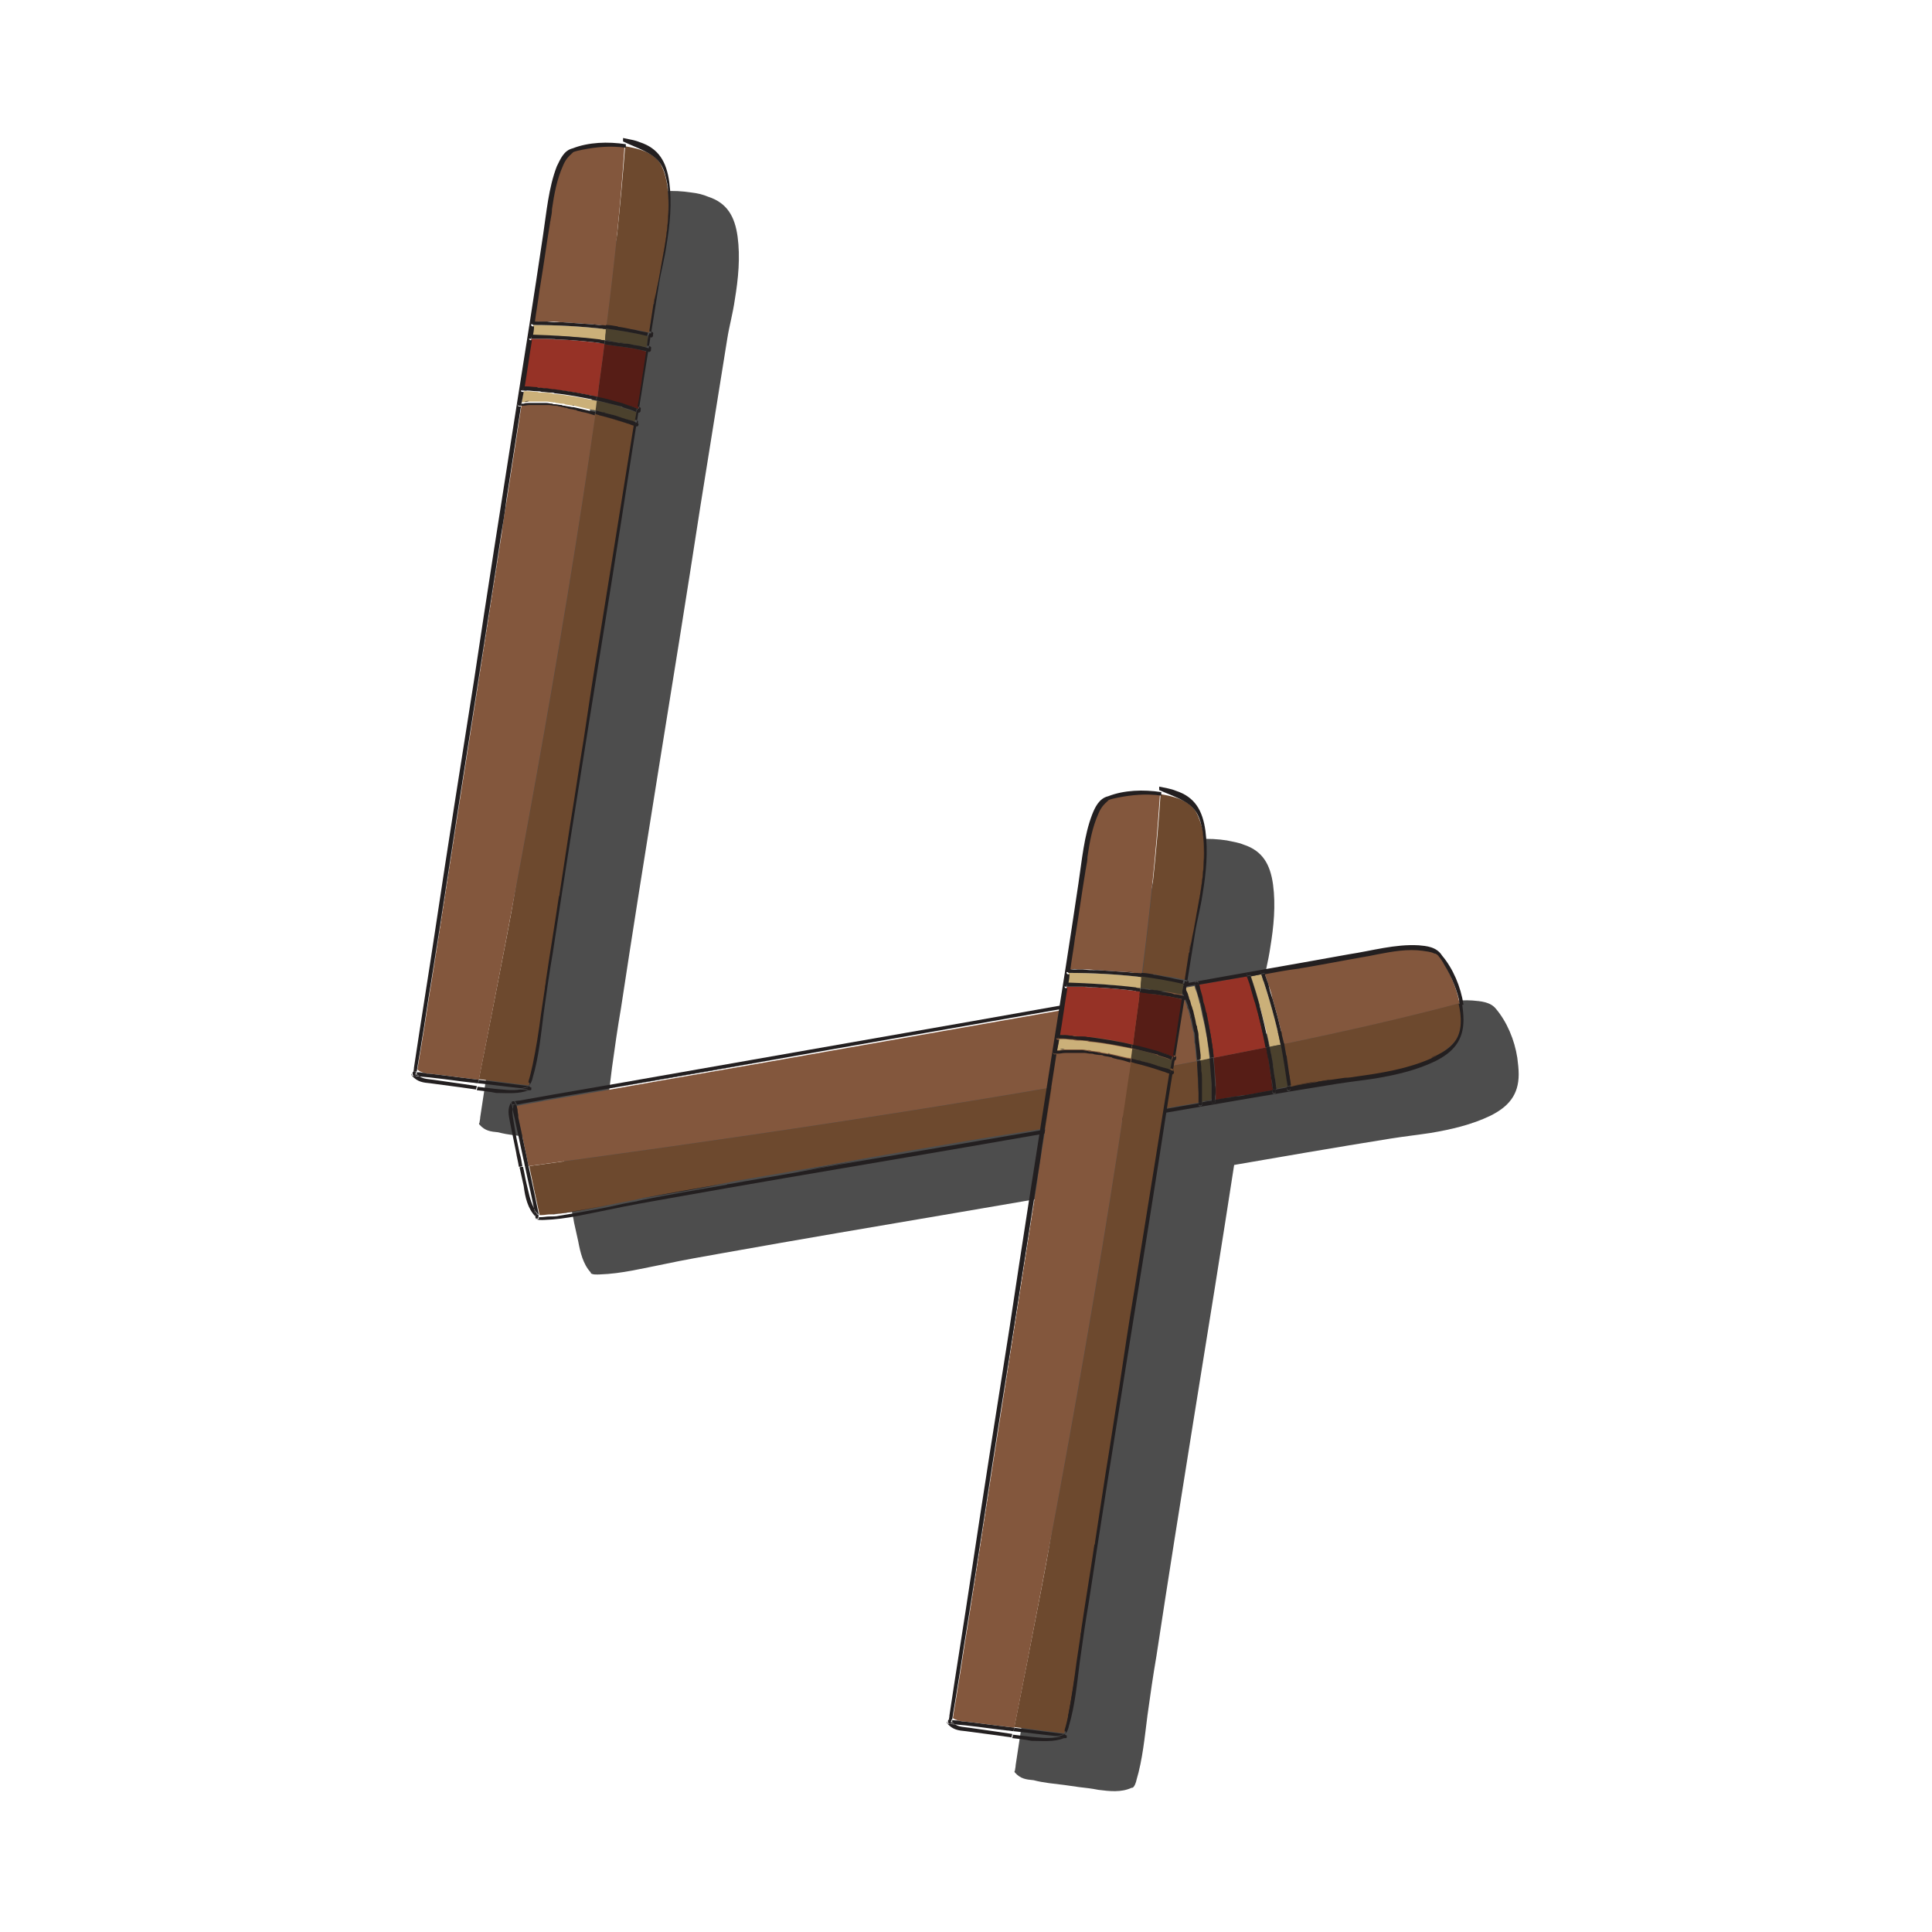 <svg id="Calque_1" xmlns="http://www.w3.org/2000/svg" viewBox="0 0 280 280"><style>.st0{fill:#4d4d4d}.st1{fill:#6d492e}.st2{fill:#83573d}.st3{fill:#cbb079}.st4{fill:#4b412d}.st5{fill:#561d16}.st6{fill:#963226}.st7{fill:#231f20}</style><path class="st0" d="M154.3 258.7l2.1.3c.9.1 1.8.2 2.8.4 1.6.2 3.3.4 4.8-.3.4.1.7-1 .7-1.1.9-3 1.2-6.3 1.6-9.4.4-2.9.8-5.7 1.3-8.6 1.7-11.2 3.5-22.5 5.3-33.7 2.1-13 4.2-26 6.2-39L183 143c.3-1.9.8-3.6 1.1-5.7.5-3 .8-6.1.4-9.1-.4-2.9-1.5-4.9-4.3-5.8-.7-.3-1.5-.4-2.4-.6-2.6-.4-5.4-.3-7.7.6-1.2.4-1.8 1.8-2.2 2.8-1.2 3.1-1.5 6.7-2 10-1.3 8.8-2.7 17.6-4.1 26.4-2 12.7-4 25.4-5.9 38.1-1.9 12-3.8 24-5.6 36-1 6.7-2.1 13.4-3.1 20.1 0 .3-.1.6-.1.8-.1.1-.1.2 0 .3.8.9 1.6 1 2.7 1.1 1.5.4 3 .5 4.5.7zm-77.6-93.9l2.1.3c.9.1 1.8.2 2.8.4 1.6.2 3.3.4 4.8-.3.4.1.7-1 .7-1.1.9-3 1.2-6.3 1.6-9.4.4-2.9.8-5.7 1.3-8.6 1.7-11.2 3.5-22.5 5.3-33.7 2.1-13 4.2-26 6.2-39l3.9-24.3c.3-1.9.8-3.6 1.1-5.7.5-3 .8-6.1.4-9.1-.4-2.9-1.5-4.9-4.3-5.8-.7-.3-1.5-.5-2.4-.6-2.6-.4-5.4-.3-7.7.6-1.2.5-1.8 1.8-2.2 2.8-1.2 3.1-1.5 6.7-2 10-1.3 8.8-2.7 17.6-4.1 26.4-2 12.7-4 25.4-5.9 38.1-1.9 12-3.8 24-5.6 36-1 6.7-2.1 13.4-3.1 20.1 0 .3-.1.6-.1.8-.1.1-.1.2 0 .3.8.9 1.6 1 2.7 1.1 1.5.4 3 .5 4.5.7z"/><path class="st0" d="M82.8 175.1c.1.7.3 1.4.4 2.1l.6 2.7c.3 1.6.7 3.3 1.8 4.5 0 .4 1.1.3 1.3.3 3.2-.1 6.3-.9 9.4-1.5 2.8-.6 5.7-1.1 8.5-1.6 11.2-2 22.4-3.9 33.6-5.8 13-2.2 25.9-4.5 38.9-6.7 8.1-1.4 16.2-2.8 24.3-4.1 1.9-.3 3.7-.5 5.7-.8 3-.5 6-1.2 8.7-2.5 2.6-1.3 4.1-3 4.1-6 0-.8-.1-1.6-.2-2.4-.4-2.6-1.5-5.2-3.1-7.1-.8-1-2.2-1.1-3.4-1.2-3.4-.2-6.8.8-10.1 1.3-8.8 1.6-17.6 3.1-26.3 4.7-12.7 2.2-25.3 4.5-38 6.7-12 2.1-23.9 4.2-35.9 6.3-6.7 1.2-13.4 2.3-20 3.5-.3 0-.6.1-.8.1-.1 0-.2 0-.3.1-.6 1-.4 1.8-.2 2.9.4 1.5.7 3 1 4.5z"/><path class="st1" d="M210.8 151c1.2-1.5 1.1-3.8.7-5.6-7.6 2-16.2 4-25.4 5.9.1.6.2 1.1.3 1.7 0 .1 0 .2.1.4.1.7.2 1.3.3 2v.1l.3 2.1c1.3-.2 2.6-.5 3.9-.7.1 0 .2 0 .4-.1.5-.1 1-.2 1.5-.2l2.1-.3c.6-.1 1.2-.2 1.8-.2 3.6-.5 7.3-1 10.7-2.6.3-.1.6-.3.9-.5.8-.6 1.7-1.2 2.4-2z"/><path class="st2" d="M183.7 142.3c.1.2.1.4.2.6.2.6.4 1.2.5 1.8 0 .1.1.2.1.3.4 1.4.8 2.8 1.1 4.2.1.3.1.6.2.9l.3 1.2c9.2-1.9 17.9-3.9 25.4-5.9v-.1c-.4-2-1.2-4-2.3-5.8-.2-.4-.6-1-.8-1.2l-.2-.2s-.1 0-.1-.1c-.1 0-.1-.1-.2-.1h-.1c-.5-.2-1.1-.3-1.7-.4-2.1-.2-4.4.1-6.5.5l-1.5.3c-.2 0-.4.1-.6.1-3 .5-6 1.1-8.9 1.6-.2 0-.4.1-.6.1-1.6.3-3.2.6-4.8.8.2.6.4 1 .5 1.4z"/><path class="st3" d="M185.6 151.4c-.7-3.5-1.7-6.9-2.8-10.2l-1.5.3c1 3.1 1.9 6.4 2.6 9.6 0 .2.1.4.1.6v.1c.5-.2 1-.3 1.6-.4z"/><path class="st4" d="M184 151.7c.1.3.1.7.2 1 .1.3.1.7.2 1 .1.3.1.6.1.9.1.4.1.9.2 1.3 0 .2.1.4.1.6.1.4.1.8.2 1.3.5-.1 1-.2 1.6-.3-.2-2.1-.5-4.1-1-6.1-.6.1-1.1.2-1.6.3z"/><path class="st5" d="M184.3 156.5c0-.2 0-.4-.1-.5-.1-.7-.2-1.3-.3-2v-.1c-.1-.7-.2-1.4-.4-2.1-2.5.5-5 1-7.6 1.5.1 1.2.2 2.4.3 3.7v2.4c.6-.1 1.2-.2 1.7-.3.4-.1.9-.2 1.3-.2.5-.1.9-.2 1.4-.2 1.3-.2 2.6-.5 3.9-.7-.1-.6-.2-1-.2-1.5z"/><path class="st6" d="M183.5 151.8c-.4-2.1-.9-4.3-1.5-6.4 0-.1-.1-.2-.1-.3-.2-.6-.3-1.1-.5-1.7-.2-.5-.3-1.1-.5-1.6 0-.1-.1-.2-.1-.3-2.3.4-4.6.8-7 1.2 0 .2.1.3.1.5.1.5.3 1 .4 1.5 0 .2.1.4.1.6.1.5.2 1 .4 1.5 0 .1 0 .2.1.3.4 2 .8 4.1 1 6.2 2.5-.5 5.1-1 7.6-1.5z"/><path class="st4" d="M175.6 159v-1.9c0-1.2-.1-2.5-.3-3.7-.5.1-.9.2-1.4.3 0 .4.1.8.1 1.1v.4c0 .4.1.8.1 1.2v3.3c.1 0 .2 0 .3-.1.4-.1.7-.1 1.1-.2.1-.1.1-.3.1-.4z"/><path class="st3" d="M173.9 153.7c.5-.1.9-.2 1.4-.3-.2-2-.5-4-1-6 0-.2-.1-.3-.1-.5-.1-.5-.2-.9-.3-1.4-.1-.2-.1-.5-.2-.7-.1-.4-.2-.9-.4-1.3-.1-.2-.1-.4-.2-.6-.5.1-1.1.2-1.6.3.1.1.1.2.2.4s.2.4.3.7c.1.2.1.4.2.6.1.2.2.4.2.6s.1.4.2.7c.1.2.1.4.2.6.1.3.1.5.2.8 0 .2.1.3.1.5.1.3.1.6.2.9 0 .1 0 .3.1.4.1.4.1.7.2 1.1v.2c.1.9.2 1.8.3 2.6v.4z"/><path class="st1" d="M173.7 159.8v-1.4c0-1.3-.1-2.6-.2-4v-.6c-34 6.5-73 12-96.8 15.2.5 2.4 1 4.8 1.5 7.1h.3c.4 0 .8-.1 1.2-.1.5 0 .9-.1 1.4-.1 2.4-.3 4.9-.8 7.3-1.3 1.3-.3 2.7-.5 4-.8.3-.1.6-.1.8-.2 4.1-.7 8.2-1.4 12.2-2.2.1 0 .3 0 .4-.1 3.3-.6 6.5-1.1 9.8-1.7 4.2-.7 8.4-1.5 12.5-2.2l14.1-2.4c10.4-1.6 20.9-3.4 31.5-5.2z"/><path class="st2" d="M75.1 161.6c0 .1 0 .1 0 0v.3c.4 1.9.8 3.7 1.2 5.6l.3 1.5c23.8-3.2 62.8-8.7 96.8-15.2-.1-.7-.1-1.3-.2-2 0-.2 0-.5-.1-.7v-.3c0-.3-.1-.7-.1-1 0-.1 0-.3-.1-.4-.1-.3-.1-.6-.2-.9 0-.2-.1-.4-.1-.6-.1-.2-.1-.5-.2-.8-.1-.2-.1-.5-.2-.7-.1-.2-.1-.4-.2-.6-.1-.3-.2-.6-.3-.8-.1-.1-.1-.3-.2-.4-.1-.3-.3-.6-.4-.9 0-.1-.1-.2-.1-.3l-13.5 2.4c-1.8.3-3.5.6-5.3.9l-32.4 5.7c-10.6 1.9-21.3 3.7-31.9 5.6-2.9.5-5.9 1-8.8 1.5-1.4.3-2.9.5-4.3.8.1.3.2.9.3 1.3z"/><path class="st7" d="M74.3 160.8c.1.6.3 1.2.4 1.8.4 1.9.8 3.7 1.2 5.6.1.3.1.6.2.9.2 0 .4 0 .5-.1l-.3-1.5c-.4-1.9-.8-3.7-1.2-5.6v-.3c-.1-.4-.1-1.1-.3-1.5h-.3c-.1.3-.2.5-.2.7z"/><path class="st7" d="M75.3 167.1c-.3-1.4-.6-2.8-.8-4.2-.1-.7-.3-1.4-.2-2.1v-.1c0-.1-.1-.4-.1-.5v-.1c-.1-.1 0-.1 0 0-.2-.1-.2-.4.1-.5h.1c-.1 0-.2 0-.3.1-.6 1-.4 1.8-.2 2.9.3 1.5.6 2.9.9 4.4.1.7.3 1.4.4 2.1.2 0 .3 0 .5-.1-.1-.6-.2-1.3-.4-1.9zm2.8 9z"/><path class="st7" d="M74.5 160.2c-.1 0-.2 0-.2-.1v.1c0 .1.1.4.1.5v.1c-.1-.2 0-.4.1-.6zm3.1 16.1c-.1-.4-.2-.8-.2-1.2-.6-1.1-.8-2.4-1.1-3.6-.2-.8-.3-1.6-.5-2.4-.2 0-.4 0-.5.1l.6 2.7c.2 1.6.6 3.3 1.7 4.4z"/><path class="st7" d="M78 176.1c-.3-.3-.5-.6-.7-1 .1.4.2.8.2 1.2v-.1c.2-.2.4-.2.5-.1zm.1 0z"/><path class="st7" d="M78.1 176.1c-.5-2.4-1-4.8-1.5-7.1-.2 0-.4 0-.5.1.4 2 .9 4 1.3 6.1.1.3.4.6.7.9z"/><path class="st7" d="M78.1 176.1c-.5-2.4-1-4.8-1.5-7.1.5 2.4 1 4.8 1.5 7.1zm-3-14.3c0-.1 0-.1 0 0 0-.1 0-.1 0 0zm1.2 5.7c-.4-1.9-.8-3.7-1.2-5.6v-.1.1c.4 1.9.8 3.7 1.2 5.6l.3 1.5-.3-1.5zm-1.5-7.4c.2.5.2 1.1.3 1.5-.1-.4-.2-1-.3-1.5zM205.6 137c-3.4-.2-6.8.8-10.1 1.3-8.8 1.6-17.6 3.1-26.3 4.7-12.7 2.2-25.3 4.5-38 6.7-12 2.1-23.9 4.2-35.9 6.3-6.7 1.2-13.4 2.3-20 3.5-.3 0-.6.1-.8.1h.1c.1.1.2.2.3.5 1.4-.3 2.9-.5 4.3-.8 2.9-.5 5.9-1 8.8-1.5 10.6-1.9 21.3-3.7 31.9-5.6l32.4-5.7c1.8-.3 3.5-.6 5.3-.9l13.5-2.4c0-.1 0-.1-.1-.2-.2-.3.3-.6.5-.3.1.1.1.2.2.3.5-.1 1.1-.2 1.6-.3 0-.1 0-.2-.1-.2-.1-.3.4-.5.5-.1 0 .1 0 .2.1.3 2.3-.4 4.6-.8 7-1.2 0-.1 0-.1-.1-.2-.1-.3.4-.5.5-.1 0 .1.1.2.1.3l1.5-.3c0-.1 0-.2-.1-.2-.1-.3.4-.5.5-.1 0 .1.1.2.1.3 1.6-.3 3.2-.6 4.8-.8.2 0 .4-.1.6-.1 3-.5 6-1.1 8.9-1.6.2 0 .4-.1.6-.1l1.5-.3c2.1-.4 4.3-.8 6.5-.5.5.1 1.1.1 1.7.4h.1c.1 0 .1.1.2.1 0 0 .1 0 .1.1.1.1.2.1.2.2.2.2.6.8.8 1.2 1.1 1.8 1.9 3.7 2.3 5.8v.1c.2 0 .4-.1.5-.1-.4-2.6-1.5-5.2-3.1-7.1-.8-1.3-2.3-1.4-3.4-1.5z"/><path class="st7" d="M210.8 151c-.6.8-1.5 1.4-2.5 1.9-.3.2-.6.3-.9.5-3.4 1.5-7.1 2.1-10.7 2.6-.6.1-1.2.2-1.8.2l-2.1.3c-.5.1-1 .2-1.5.2-.1 0-.2 0-.4.1-1.3.2-2.6.4-3.9.7v.4c0 .3-.5.3-.5 0v-.3c-.5.1-1 .2-1.6.3v.4c0 .3-.5.3-.5 0v-.3c-1.3.2-2.6.5-3.9.7-.5.1-.9.2-1.4.2-.4.1-.9.2-1.3.2-.6.1-1.2.2-1.7.3v.3c0 .3-.5.3-.5 0v-.2c-.4.1-.7.1-1.1.2-.1 0-.2 0-.3.1v.3c0 .3-.5.3-.5 0v-.2c-10.5 1.8-21.1 3.6-31.6 5.4l-14.1 2.4c-4.2.7-8.4 1.4-12.5 2.2-3.3.6-6.5 1.1-9.8 1.7-.1 0-.3 0-.4.1-4.1.7-8.2 1.4-12.2 2.2-.3.1-.6.1-.8.2-1.3.2-2.7.5-4 .8-2.4.5-4.9.9-7.3 1.3-.4.1-.9.1-1.4.1-.4 0-.8.1-1.2.1h-.3v.2c-.1.1-.1.1-.2.1h-.1s-.1 0-.1-.1l-.1-.1c0 .4 1.1.3 1.3.3 3.2-.1 6.3-.9 9.4-1.5 2.8-.6 5.7-1.1 8.5-1.6 11.2-2 22.4-3.9 33.6-5.8 13-2.2 25.9-4.5 38.9-6.7 8.1-1.4 16.2-2.8 24.3-4.1 1.9-.3 3.7-.5 5.7-.8 3-.5 6-1.2 8.7-2.5 2.6-1.3 4.1-3 4.1-6 0-.8-.1-1.6-.2-2.4-.2 0-.4.1-.5.1.4 1.7.6 4-.6 5.5zM78.1 176.1zM207.8 138c.1 0 .1 0 0 0 .1 0 .1 0 0 0zm.3.1z"/><path class="st7" d="M187 157.4c1.3-.2 2.6-.5 3.9-.7-1.2.3-2.5.5-3.9.7zm9.7-1.5c3.6-.5 7.3-1 10.7-2.6.3-.1.6-.3.9-.5-.3.2-.6.3-.9.5-3.4 1.6-7.1 2.1-10.7 2.6zm.9-17.4c.2 0 .4-.1.6-.1-.2 0-.4.1-.6.1-3 .5-6 1.1-8.9 1.6-.2 0-.4.1-.6.1.2 0 .4-.1.6-.1 2.9-.5 5.9-1 8.9-1.6zm-4.7 18c-.5.1-1 .2-1.5.2.4-.1.9-.2 1.5-.2zm-7.9 1.3zm-8.8 1.6c.6-.1 1.2-.2 1.7-.3.4-.1.9-.2 1.3-.2-.4.1-.9.2-1.3.2-.6.1-1.1.2-1.7.3zm4.4-.8c1.3-.2 2.6-.5 3.9-.7-1.4.2-2.6.5-3.9.7zm-6.1 1c.4-.1.7-.1 1.1-.2-.3.1-.7.2-1.1.2zM79.6 176c.5 0 .9-.1 1.4-.1 2.4-.3 4.9-.8 7.3-1.3-2.4.5-4.9.9-7.3 1.3-.5.1-1 .1-1.4.1zm12.6-2.1c.3-.1.6-.1.8-.2 4.1-.7 8.2-1.4 12.2-2.2-4.1.7-8.2 1.4-12.2 2.2-.2.1-.5.1-.8.2zm27.6-21.7l32.4-5.7-32.4 5.7c-10.6 1.9-21.3 3.7-31.9 5.6-2.9.5-5.9 1-8.8 1.5 2.9-.5 5.9-1 8.8-1.5 10.7-1.8 21.3-3.7 31.9-5.6zm-41.7 23.9zm49.9-8.5c-4.2.7-8.4 1.4-12.5 2.2 4.1-.7 8.3-1.5 12.5-2.2zm-49.9 8.6h.2-.2zm0 .2zm-3.8-16.3c.1 0 .2-.1.3-.1 0 0 0 .1-.1.1h.3c-.1-.2-.2-.4-.3-.5h-.2c-.2.1-.2.4 0 .5zm3.3 16.2c0 .1 0 .1 0 0 0 .1 0 .1 0 0zm.2.2zm.3-.3c0 .1 0 .1 0 0 0 .1 0 .1 0 0zm0 .1zm-.3.2zm.3-.4zm0 .3c-.1.1-.2.1-.2.1 0 .1.1 0 .2-.1zm0 0z"/><path class="st7" d="M78 176.1c-.1-.1-.4-.1-.4.1v.3s.1 0 .1.1h.1c.1 0 .2 0 .2-.1v-.1c.1-.2.1-.3 0-.3z"/><path class="st7" d="M78.1 176.1c-.1 0-.1 0 0 0 0 .1 0 .1 0 0zm-.5.3c0 .1.1.1.1.1l-.1-.1c0 .1 0 0 0 0zm-3.1-16.2l.1-.1c-.1 0-.2.1-.3.1h.2zm3.6 15.9zm108.7-20.7c0-.1 0-.1 0 0l-.3-2.1c0-.1 0-.2-.1-.4-.1-.6-.2-1.1-.3-1.7-.2 0-.3.1-.5.1.4 2 .7 4.1 1 6.1.2 0 .3-.1.5-.1-.1-.6-.2-1.3-.3-1.9z"/><path class="st7" d="M186.1 151.3s0-.1 0 0l-.3-1.2c-.1-.3-.1-.6-.2-.9-.3-1.4-.7-2.8-1.1-4.2 0-.1-.1-.2-.1-.3-.2-.6-.4-1.2-.5-1.8-.1-.2-.1-.4-.2-.6-.1-.4-.3-.8-.4-1.2-.2 0-.4.1-.5.1 1.1 3.3 2.1 6.8 2.8 10.2.1-.1.3-.1.5-.1zm.4 2c.1.7.2 1.3.3 2-.1-.7-.2-1.3-.3-2zm.5 4.1l-.3-2.1c.2.7.3 1.4.3 2.1zm-.9-6.2s0 .1 0 0c0 .1 0 .1 0 0 0 .1 0 0 0 0z"/><path class="st7" d="M186.1 151.3c.1.6.2 1.1.3 1.7-.1-.6-.2-1.2-.3-1.7zm-2.2-8.4c-.1-.2-.1-.4-.2-.6 0 .2.1.4.2.6zm.6 2.1c0-.1-.1-.2-.1-.3.1.1.1.2.1.3zm1.3 5.1c-.1-.3-.1-.6-.2-.9.1.3.2.6.2.9zm-2.6-9.3c-.1-.3-.6-.2-.5.1 0 .1 0 .2.1.2.2 0 .4-.1.5-.1 0 0-.1-.1-.1-.2zm3.8 16.6c-.2 0-.3.1-.5.1v.3c0 .3.6.3.5 0 .1-.1.1-.2 0-.4zm-12.8.7v-1.7c0-.4 0-.8-.1-1.2v-.4c0-.4-.1-.8-.1-1.1-.2 0-.3.1-.5.1v.6c.1 1.3.2 2.6.2 4v1.4c.2 0 .4-.1.5-.1v-1.6zm-3.1-14.9c.1.1.1.2.1.3.1.3.3.6.4.9.1.1.1.3.2.4.1.3.2.5.3.8.1.2.1.4.2.6.1.2.1.5.2.7.1.2.1.5.2.8 0 .2.1.4.1.6.1.3.1.6.2.9 0 .1 0 .3.1.4.1.3.1.7.1 1v.3c0 .2.1.5.1.7.1.7.1 1.3.2 2 .2 0 .3-.1.5-.1v-.6c-.1-.9-.2-1.7-.3-2.6v-.2c0-.4-.1-.7-.2-1.1 0-.1 0-.3-.1-.4-.1-.3-.1-.6-.2-.9 0-.2-.1-.3-.1-.5-.1-.3-.1-.5-.2-.8-.1-.2-.1-.4-.2-.6-.1-.2-.1-.4-.2-.7s-.2-.4-.2-.6c-.1-.2-.1-.4-.2-.6-.1-.2-.2-.4-.3-.7-.1-.1-.1-.3-.2-.4-.2.4-.4.4-.5.4zm2.5 7.3v-.2.2zm.4 4.3zm.2 3.3zm-.1-1.6z"/><path class="st7" d="M172.1 144.2c-.1-.2-.2-.4-.3-.7.1.2.2.4.3.7zm1.3 5c0-.1 0-.3-.1-.4.1.1.1.3.1.4zm-.2-1.3c0-.2-.1-.3-.1-.5 0 .2 0 .3.1.5zm-.7-2.5c-.1-.2-.2-.4-.2-.6.1.2.2.4.2.6zm.4 1.2c-.1-.2-.1-.4-.2-.6.1.2.1.4.2.6zm0 2.7c-.1-.3-.1-.6-.2-.9.1.2.1.5.2.9zm.8 10.5v-.8.8zm-.5-8c0-.2 0-.5-.1-.7.1.2.1.4.1.7zm-.1-1.1c0-.3-.1-.7-.1-1 0 .3.1.7.1 1zm-2-7.5c0 .1.1.2.1.3 0-.1-.1-.2-.1-.3zm2.4 11.2c.1 1.3.2 2.6.2 4-.1-1.3-.1-2.6-.2-4zm-1.3-8.1c-.1-.2-.1-.4-.2-.6.1.2.2.4.2.6zm-.4-1.5c-.1-.1-.1-.3-.2-.4.1.1.1.3.2.4zm.8 2.9c-.1-.2-.1-.5-.2-.8.1.3.2.6.2.8z"/><path class="st7" d="M171.4 142.8c-.2-.3-.6 0-.5.3 0 .1 0 .1.1.2.2 0 .4-.1.5-.1 0-.2 0-.3-.1-.4zm2.3 17.2c0 .3.5.3.5 0v-.3c-.2 0-.4.1-.5.1v.2zm2.4-2.7v-.3c-.1-1.2-.1-2.4-.3-3.7-.2 0-.3.1-.5.1.1 1.2.2 2.5.3 3.7v2.4c.2 0 .4-.1.5-.1v-.5c.1-.6.1-1.1 0-1.6zm-2.9-14.5c.1.2.1.4.2.6.1.4.2.9.4 1.3.1.2.1.5.2.7.1.5.2.9.3 1.4 0 .2.1.3.1.5.4 2 .7 4 1 6 .2 0 .3-.1.5-.1-.2-2.1-.6-4.1-1-6.2 0-.1 0-.2-.1-.3-.1-.5-.2-1-.4-1.5 0-.2-.1-.4-.1-.6-.1-.5-.3-1-.4-1.5 0-.2-.1-.3-.1-.5-.2.2-.4.2-.6.2z"/><path class="st7" d="M176.1 157.3v1.6c.1-.6.1-1.1 0-1.6zm-1.8-12.6c-.1-.5-.3-1-.4-1.5.1.5.3 1 .4 1.5zm.6 2.4c.4 2 .8 4.1 1 6.2-.3-2.1-.6-4.1-1-6.2zm-.1-.3c-.1-.5-.2-1-.4-1.5.2.5.3 1 .4 1.5zm1.1 6.5c.1 1.2.2 2.4.3 3.7-.1-1.2-.2-2.5-.3-3.7zm-.3 3.8zm-1.3-10.2c0 .2.1.3.1.5-.1-.2-.1-.3-.1-.5zm1.3 12.6v-.5.5zm-1.8-14.7c.1.2.1.5.2.7-.1-.2-.2-.5-.2-.7zm-.6-2c.1.2.1.4.2.6 0-.1-.1-.4-.2-.6zm2.4 16.7v.2c0 .3.5.3.5 0v-.3c-.1 0-.3 0-.5.1zm-1.9-17c-.1-.3-.6-.2-.5.1 0 .1 0 .2.1.2.2 0 .4-.1.5-.1-.1-.1-.1-.1-.1-.2zm7-1c0 .1.1.2.1.3.2.5.4 1.1.5 1.6.2.6.3 1.1.5 1.7 0 .1.1.2.1.3.6 2.1 1.1 4.2 1.5 6.4.2 0 .3-.1.5-.1v-.1c0-.2-.1-.4-.1-.6-.7-3.3-1.5-6.5-2.6-9.6-.1 0-.3.1-.5.1z"/><path class="st7" d="M184.7 155.9c-.1-.4-.1-.9-.2-1.3 0-.3-.1-.6-.1-.9-.1-.3-.1-.7-.2-1-.1-.3-.1-.7-.2-1-.2 0-.3.1-.5.1.1.7.3 1.4.4 2.1v.1c.1.7.2 1.3.3 2 0 .2 0 .4.1.5.1.5.1.9.2 1.4.2 0 .3-.1.5-.1-.1-.4-.1-.8-.2-1.3 0-.2-.1-.4-.1-.6zm-.7-4.3s0 .1 0 0c0 .1 0 .1 0 0 0 .1 0 0 0 0z"/><path class="st7" d="M184.4 153.7c.1.3.1.6.1.9 0-.3-.1-.6-.1-.9zm-3.1-12.3c1 3.1 1.9 6.4 2.6 9.6-.7-3.2-1.6-6.4-2.6-9.6zm2.7 10.3c.1.3.1.7.2 1-.1-.3-.1-.7-.2-1zm.7 4.2c0 .2.1.4.1.6 0-.2-.1-.4-.1-.6zm-4-14.4c0 .1.1.2.1.3 0-.1 0-.2-.1-.3zm3.7 16.4c-.1-.5-.1-.9-.2-1.4.1.5.2.9.2 1.4zm-.5-4c-.1-.7-.2-1.4-.4-2.1.1.7.2 1.4.4 2.1zm-.4-2.1c-.4-2.1-.9-4.3-1.5-6.4.5 2.1 1 4.3 1.5 6.4zm-2.1-8.4c.2.6.3 1.1.5 1.7-.2-.5-.4-1.1-.5-1.7zm2.5 10.6c.1.7.2 1.3.3 2-.1-.7-.2-1.3-.3-2zm.5 3.9v.3c0 .3.6.3.5 0v-.4c-.1 0-.3.1-.5.1zm-3.2-16.8c-.1-.3-.6-.2-.5.1 0 .1 0 .1.1.2.2 0 .4-.1.5-.1-.1 0-.1-.1-.1-.2z"/><path class="st1" d="M95.7 23.7c-1.1-1.7-3.3-2.2-5.1-2.5-.6 7.8-1.5 16.6-2.7 26 .6.1 1.1.2 1.7.2.1 0 .3 0 .4.1.7.1 1.3.2 2 .3h.1c.7.1 1.4.3 2 .4l.6-3.9c0-.1 0-.2.1-.3l.3-1.5c.1-.7.2-1.4.4-2 .1-.6.2-1.2.3-1.7.7-3.6 1.4-7.2 1-11 0-.3-.1-.7-.1-1-.2-1.2-.5-2.2-1-3.1z"/><path class="st2" d="M78.6 46.6h.7c.6 0 1.2 0 1.9.1h.3c1.4.1 2.9.2 4.3.3.3 0 .6.1.9.1.4 0 .8.1 1.2.1 1.2-9.4 2.1-18.1 2.6-25.9h-.1c-2.1-.3-4.2-.2-6.2.3-.4.1-1.1.2-1.4.4-.1 0-.2.1-.2.2 0 0-.1 0-.1.1l-.1.1-.1.1c-.4.4-.7 1-.9 1.5-.9 2-1.3 4.2-1.6 6.3-.1.5-.2 1-.2 1.5 0 .2-.1.4-.1.6-.4 3-.9 6-1.4 9 0 .2-.1.4-.1.6-.2 1.6-.5 3.2-.7 4.8.5-.3.9-.2 1.3-.2z"/><path class="st3" d="M87.9 47.7c-3.5-.4-7.1-.6-10.6-.6-.1.5-.2 1-.2 1.5 3.3 0 6.6.2 9.9.7.2 0 .4 0 .6.1h.1c0-.6.1-1.2.2-1.7z"/><path class="st4" d="M87.7 49.3c.3 0 .7.1 1 .2.3.1.7.1 1 .2.3 0 .6.1.9.1.4.1.9.1 1.3.2.2 0 .4.1.6.1.4.1.8.2 1.2.2.1-.5.2-1 .2-1.6-2-.5-4.1-.8-6.1-1.1 0 .6-.1 1.2-.1 1.7z"/><path class="st5" d="M92.3 50.6c-.2 0-.3-.1-.5-.1-.7-.1-1.3-.2-2-.3h-.1l-2.1-.3c-.3 2.5-.7 5.1-1 7.7l3.6.9c.1 0 .2.1.3.1.5.2 1 .3 1.5.5.2.1.3.1.5.2.1-.6.2-1.2.3-1.7.1-.4.1-.9.2-1.3.1-.5.1-.9.2-1.4l.6-3.9c-.6-.2-1-.3-1.5-.4z"/><path class="st6" d="M87.6 49.8c-2.2-.3-4.3-.5-6.5-.6h-.3c-.6 0-1.2-.1-1.8-.1h-2c-.4 2.3-.7 4.7-1.1 7h.5c.5 0 1 .1 1.5.1.2 0 .4 0 .6.1.5 0 1 .1 1.6.2h.3c2.1.2 4.1.6 6.2 1 .3-2.6.7-5.1 1-7.7z"/><path class="st4" d="M91.8 59.6c-.5-.2-1-.3-1.5-.5-.1 0-.2 0-.2-.1-1.2-.4-2.4-.7-3.6-.9-.1.5-.1.9-.2 1.4.4.1.7.2 1.1.3.1 0 .3.1.4.1l1.2.3.9.3c.2.1.4.1.6.2.4.1.7.2 1.1.3.1.1.3.1.4.2 0-.1 0-.2.1-.3.1-.4.1-.7.2-1.1-.1-.1-.3-.2-.5-.2z"/><path class="st3" d="M86.3 59.5c.1-.5.1-.9.2-1.4-2-.4-4-.8-6-1-.2 0-.3 0-.5-.1-.5-.1-.9-.1-1.4-.1-.2 0-.5 0-.7-.1-.5 0-.9-.1-1.4-.1h-.6c-.1.5-.2 1.1-.3 1.6h.4c.2 0 .5-.1.7-.1h2.6c.3 0 .5.1.8.1.2 0 .3 0 .5.1.3 0 .6.1.9.1.1 0 .3 0 .4.1.4.1.7.1 1.1.2h.2c.9.2 1.7.4 2.6.6.1 0 .3 0 .5.1z"/><path class="st1" d="M92 61.7c-.2-.1-.5-.2-.7-.3-.2-.1-.4-.1-.6-.2-1.3-.4-2.5-.8-3.8-1.1-.2-.1-.4-.1-.6-.2-4.8 34.3-12.2 73-16.9 96.5l7.2.9s0-.1.1-.1v-.1c.1-.4.2-.8.3-1.1.1-.4.2-.9.3-1.3.5-2.4.8-4.9 1.2-7.3.2-1.3.4-2.7.6-4 0-.3.1-.6.1-.8.6-4.1 1.3-8.2 1.9-12.3 0-.1 0-.3.1-.4.5-3.3 1-6.5 1.5-9.8.7-4.2 1.3-8.4 2-12.6.7-4.7 1.5-9.4 2.2-14.1 1.7-10.6 3.4-21.1 5.1-31.7z"/><path class="st2" d="M61.9 155.6h.3c1.9.2 3.8.5 5.7.7.5.1 1 .1 1.5.2 4.7-23.6 12-62.2 16.9-96.5-.6-.2-1.3-.3-1.9-.5-.2-.1-.5-.1-.7-.2-.1 0-.2 0-.3-.1-.3-.1-.7-.1-1-.2-.1 0-.3 0-.4-.1-.3-.1-.6-.1-.9-.2-.2 0-.4 0-.6-.1-.3 0-.5-.1-.8-.1h-2.8c-.3 0-.6.1-1 .1h-.3l-2.1 13.5c-.3 1.8-.6 3.6-.8 5.3-1.7 10.8-3.4 21.7-5.1 32.5-1.7 10.7-3.3 21.3-5 32-.5 2.9-.9 5.9-1.4 8.8-.2 1.4-.5 2.9-.7 4.3.4.4 1 .5 1.4.6z"/><path class="st7" d="M60.8 156c.6.1 1.2.1 1.9.2 1.9.2 3.8.5 5.7.7.3 0 .6.1.9.1 0-.2.1-.3.1-.5-.5-.1-1-.1-1.5-.2-1.9-.2-3.8-.5-5.7-.7h-.3c-.4-.1-1.1-.2-1.5-.2v.3c.1.1.3.2.4.3z"/><path class="st7" d="M67.1 157.1l-4.2-.6c-.7-.1-1.5-.1-2.1-.5h-.1c-.1 0-.4 0-.5-.1h-.1c-.1.1-.1 0 0 0-.2.1-.5 0-.4-.2v-.1c-.1.1-.1.2 0 .3.8.9 1.6 1 2.7 1.1l4.5.6 2.1.3c0-.2.1-.3.1-.5-.6-.1-1.3-.2-2-.3zm9.5.3z"/><path class="st7" d="M60.3 155.7c0 .1-.1.1-.1.2h.1c.1.1.4 0 .5.1h.1l-.6-.3zm16.3 2.3c-.4 0-.8-.1-1.2-.1-1.2.2-2.5 0-3.7-.1-.8-.1-1.6-.2-2.5-.3 0 .2-.1.4-.1.5.9.1 1.8.2 2.8.4 1.5 0 3.3.2 4.7-.4zm-.1-.5c-.4.2-.7.3-1.1.3.4 0 .8.1 1.2.1h-.1c-.1-.1-.1-.3 0-.4zm.1-.1z"/><path class="st7" d="M76.6 157.4l-7.2-.9c0 .2-.1.4-.1.5 2 .2 4.1.5 6.1.7.4 0 .8-.1 1.2-.3zm0 0l-7.2-.9 7.2.9zM62 155.7c0-.1 0-.1 0 0 0-.1 0-.1 0 0z"/><path class="st7" d="M67.9 156.4c-1.9-.2-3.8-.5-5.7-.7h-.1.1c1.9.2 3.8.4 5.7.7.5.1 1 .1 1.5.2-.5-.1-1-.2-1.5-.2zm-7.5-1c.5 0 1.1.2 1.5.2-.4-.1-1-.2-1.5-.2zM80.7 24.1c-1.2 3.1-1.5 6.7-2 10-1.3 8.8-2.7 17.6-4.1 26.4-2 12.7-4 25.4-5.9 38.1-1.9 12-3.8 24-5.6 36-1 6.7-2.1 13.4-3.1 20.1 0 .3-.1.6-.1.8v-.1c.1-.1.3-.1.5-.1.2-1.4.5-2.9.7-4.3.5-2.9.9-5.9 1.4-8.8 1.7-10.7 3.3-21.3 5-32 1.7-10.8 3.4-21.7 5.1-32.5.3-1.8.6-3.6.8-5.3l2.1-13.5h-.2c-.3.1-.4-.5-.1-.5h.4c.1-.5.2-1.1.3-1.6h-.2c-.3 0-.3-.5 0-.5h.3c.4-2.3.7-4.7 1.1-7h-.2c-.3 0-.3-.5 0-.5h.3c.1-.5.2-1 .2-1.5h-.2c-.3 0-.3-.5 0-.5h.3c.2-1.6.5-3.2.7-4.8 0-.2.1-.4.1-.6.5-3 .9-6 1.4-9 0-.2.1-.4.1-.6.1-.5.2-1 .2-1.5.3-2.1.7-4.3 1.6-6.3.2-.5.5-1 .9-1.4l.1-.1.1-.1s.1 0 .1-.1c.1-.1.2-.1.2-.2.3-.2 1-.3 1.4-.4 2-.4 4.1-.6 6.2-.3h.1v-.5c-2.6-.4-5.4-.3-7.7.6-1.3.3-1.8 1.6-2.3 2.6z"/><path class="st7" d="M95.7 23.7c.6.9.8 1.9 1 2.9.1.3.1.7.1 1 .4 3.7-.3 7.3-1 11-.1.6-.2 1.2-.3 1.7-.1.7-.3 1.4-.4 2l-.3 1.5c0 .1 0 .2-.1.3l-.6 3.9c.1 0 .2.1.4.1.3.1.2.6-.2.5-.1 0-.2 0-.3-.1-.1.5-.2 1-.2 1.6.1 0 .2 0 .4.1.3.1.2.6-.2.5-.1 0-.2 0-.3-.1l-.6 3.9c-.1.5-.1.9-.2 1.4-.1.4-.1.9-.2 1.3-.1.6-.2 1.2-.3 1.7.1 0 .2.1.3.1.3.1.2.6-.2.5-.1 0-.1 0-.2-.1-.1.4-.1.7-.2 1.1 0 .1 0 .2-.1.3.1 0 .2.1.3.1.3.1.2.6-.2.5-.1 0-.1 0-.2-.1-1.7 10.6-3.4 21.1-5.1 31.7-.8 4.7-1.5 9.4-2.2 14.1-.7 4.2-1.3 8.4-2 12.6-.5 3.3-1 6.5-1.5 9.8 0 .1 0 .3-.1.4-.6 4.1-1.3 8.2-1.9 12.3 0 .3-.1.6-.1.8-.2 1.3-.4 2.7-.6 4-.3 2.4-.7 4.9-1.2 7.3-.1.4-.2.9-.3 1.3-.1.4-.2.8-.3 1.1v.1c0 .1 0 .1-.1.1 0 0 .1 0 .2.1-.1-.1-.1-.1-.2-.1h.2c.1.1.1.2 0 .3l-.1.1h-.1c.4.1.7-1 .7-1.1.9-3 1.2-6.3 1.6-9.4.4-2.9.8-5.7 1.3-8.6 1.7-11.2 3.5-22.5 5.3-33.7 2.1-13 4.2-26 6.2-39l3.9-24.3c.3-1.9.8-3.6 1.1-5.7.5-3 .8-6.1.4-9.1-.4-2.9-1.5-4.9-4.3-5.8-.7-.3-1.5-.4-2.4-.6v.5c2.1 1 4.3 1.6 5.4 3.2zM76.6 157.4zm5.7-135.1c.1 0 .1 0 0 0 .1 0 .1 0 0 0zm.2-.2c.1 0 .1 0 0 0 .1 0 .1 0 0 0z"/><path class="st7" d="M94.1 48.3l.6-3.9c-.2 1.2-.4 2.6-.6 3.9zm1.7-9.6c.7-3.6 1.4-7.2 1-11 0-.3-.1-.7-.1-1 .1.3.1.7.1 1 .3 3.7-.3 7.4-1 11zm-16.2-6.5c0-.2.1-.4.1-.6-.1.2-.1.4-.1.6-.4 3-.9 6-1.4 9 0 .2-.1.4-.1.6 0-.2.1-.4.1-.6.5-3 .9-6 1.4-9zM95 42.5l-.3 1.5c.2-.5.2-1 .3-1.5zm-1.2 7.9c.1-.5.2-1 .2-1.6-.1.5-.2 1-.2 1.6zm-1.4 8.8c.1-.6.2-1.2.3-1.7.1-.4.1-.9.2-1.3-.1.4-.1.9-.2 1.3-.1.5-.2 1.1-.3 1.7zm.7-4.4l.6-3.9-.6 3.9zm-1 6c.1-.4.1-.7.2-1.1-.1.4-.1.8-.2 1.1zM77 156c.1-.4.2-.9.3-1.3.5-2.4.8-4.9 1.2-7.3-.3 2.4-.7 4.9-1.2 7.3-.1.4-.2.9-.3 1.3zm2-12.7c0-.3.1-.6.1-.8.6-4.1 1.3-8.2 1.9-12.3-.6 4.1-1.3 8.2-1.9 12.3 0 .3 0 .6-.1.8zm-11.5-33.1c1.7-10.8 3.4-21.7 5.1-32.5-1.8 10.8-3.4 21.7-5.1 32.5-1.7 10.7-3.3 21.3-5 32-.5 2.9-.9 5.9-1.4 8.8.5-2.9.9-5.9 1.4-8.8 1.6-10.7 3.3-21.3 5-32zm9.1 47.2zm8.1-49.9c-.7 4.2-1.3 8.4-2 12.6.6-4.3 1.3-8.4 2-12.6zm-8.1 49.9s0-.1.1-.1c0 0 0 .1-.1.1zm.2.1zm-16.6-1.6v-.4l.1.1v-.3c-.2 0-.4 0-.5.1v.2c0 .3.2.4.4.3zm16.5 2.1c-.1 0-.1 0 0 0-.1 0-.1 0 0 0zm.2-.2zm-.2-.4c0 .1.1.1 0 0 .1.1 0 0 0 0zm.1.1zm.1.3c0 .1 0 .1 0 0 0 .1 0 .1 0 0zm-.3-.4zm.3.2c0 .1.1.2 0 .3v-.3zm0-.1z"/><path class="st7" d="M76.5 157.5c-.1.1-.2.3 0 .5h.4s.1 0 .1-.1v-.3h-.1c-.2-.2-.3-.2-.4-.1.1 0 0 0 0 0z"/><path class="st7" d="M76.6 157.4s0 .1 0 0c-.1.1-.1.1 0 0 .1 0 0 0 0 0zm.1.6c.1 0 .1 0 .1-.1l-.1.1c.1-.1.1 0 0 0zm-16.4-2.3c0-.1-.1-.1-.1-.2v.4c.1 0 .1-.1.1-.2zm16.3 1.7zM92 47.8c-.7-.1-1.4-.3-2.1-.4-.1 0-.3 0-.4-.1-.6-.1-1.1-.2-1.7-.2 0 .2 0 .3-.1.5 2.1.3 4.1.6 6.1 1.1 0-.2.1-.3.1-.5-.5-.1-1.2-.2-1.9-.4z"/><path class="st7" d="M87.9 47.2c-.4-.1-.8-.1-1.2-.1-.3 0-.6-.1-.9-.1-1.4-.1-2.9-.2-4.3-.3h-.3c-.6 0-1.2 0-1.9-.1h-2c0 .2-.1.4-.1.5 3.5 0 7.1.2 10.6.6.1-.2.1-.3.1-.5zm2.1.3c.7.1 1.3.2 2 .3-.7-.1-1.4-.2-2-.3zm4.1.8c-.7-.2-1.4-.3-2-.4.6.1 1.3.2 2 .4zm-6.2-1.1zm0 0c.6.1 1.1.2 1.7.2-.6-.1-1.1-.1-1.7-.2zm-8.6-.6h-.7.7zm2.2 0h-.3.3z"/><path class="st7" d="M86.7 47.1c-.3 0-.6-.1-.9-.1.3 0 .6 0 .9.1zm-9.6-.6c-.3 0-.4.5 0 .5h.2c0-.2.1-.4.1-.5h-.3zm17 1.8c0 .2-.1.4-.1.5.1 0 .2 0 .3.1.3.1.5-.4.2-.5-.2-.1-.3-.1-.4-.1zm0 0zm-3.5 12.4c-.2-.1-.4-.1-.6-.2l-.9-.3-1.2-.3c-.1 0-.3-.1-.4-.1-.4-.1-.7-.2-1.1-.3 0 .2-.1.4-.1.5.2.1.4.1.6.2 1.3.3 2.6.7 3.8 1.1.2.1.4.1.6.2.2.1.5.2.7.2 0-.2.1-.4.1-.5-.1-.1-.3-.1-.4-.2-.4-.1-.8-.2-1.1-.3zm-15.1-1.9h.3c.3 0 .6-.1 1-.1h2.8c.3 0 .5.1.8.1.2 0 .4 0 .6.1.3 0 .6.1.9.2.1 0 .3 0 .4.1.3.1.7.1 1 .2.1 0 .2 0 .3.1.2.1.5.1.7.2.7.1 1.3.3 1.9.5 0-.2 0-.4.1-.5-.2 0-.4-.1-.6-.1-.8-.2-1.7-.4-2.6-.6h-.2c-.4-.1-.7-.1-1.1-.2-.1 0-.3 0-.4-.1-.3 0-.6-.1-.9-.1-.2 0-.3 0-.5-.1-.3 0-.5-.1-.8-.1h-2.6c-.2 0-.5 0-.7.1h-.4v.3zm7.7 0H83c.1-.1.1-.1.2 0zm4.2.9c.1 0 .3.1.4.1-.1 0-.3 0-.4-.1z"/><path class="st7" d="M90.6 60.7c.4.1.7.2 1.1.3-.4-.1-.8-.2-1.1-.3zm-1.6-.5l.9.3-.9-.3zm-12.3-2.1c-.2 0-.5 0-.7.1.2 0 .5 0 .7-.1zm5.2.4c-.1 0-.3 0-.4-.1.1.1.3.1.4.1zm-1.3-.2c-.2 0-.3 0-.5-.1.1.1.3.1.5.1zm-2.6-.2h-.7.7zm1.3.1h-.6.6zm2.5.8c-.3-.1-.6-.1-.9-.2.2.1.6.2.9.2zM92 61.7c-.2-.1-.5-.2-.7-.2.2 0 .4.1.7.2zm-7.8-2.2c-.2-.1-.5-.1-.7-.2.3.1.5.2.7.2zm-1-.2c-.3-.1-.7-.1-1-.2.3.1.7.1 1 .2zm-7.7-.5h.3-.3zm11.4 1.4c1.3.3 2.6.7 3.8 1.1-1.3-.4-2.6-.8-3.8-1.1zm-8.2-1.5h-.6.6zm-1.5 0h-.5.5zm3 .1c-.3 0-.5-.1-.8-.1.3 0 .6.1.8.1zm-5-.5c-.3.1-.2.6.1.5h.2c0-.2.1-.4.1-.5h-.4zm17 3.5c.3.1.5-.4.2-.5-.1 0-.2-.1-.3-.1 0 .2-.1.4-.1.5.1 0 .1.1.2.1zm-1.8-3.3c-.1 0-.2-.1-.3-.1-1.2-.3-2.4-.7-3.6-.9 0 .2 0 .4-.1.5l3.6.9c.1 0 .2 0 .2.1.5.2 1 .3 1.5.5.2.1.3.1.5.2 0-.2.1-.4.1-.5-.2-.1-.3-.1-.5-.2-.4-.1-.9-.3-1.4-.5zm-14.6-1.9h.6c.5 0 .9.1 1.4.1.2 0 .5 0 .7.1.5 0 .9.1 1.4.1.2 0 .3 0 .5.1 2 .2 4 .6 6 1 0-.2 0-.4.1-.5-2-.5-4.1-.8-6.2-1.1H80c-.5-.1-1-.1-1.6-.2-.2 0-.4 0-.6-.1-.5 0-1-.1-1.5-.1h-.5c.1.3 0 .4 0 .6z"/><path class="st7" d="M90.4 58.5c.5.2 1 .3 1.5.5-.5-.1-1-.3-1.5-.5zm-12.5-2.3c-.5 0-1-.1-1.5-.1.5.1 1 .1 1.5.1zm2.5.3c2.1.2 4.1.6 6.2 1.1-2.1-.5-4.1-.9-6.2-1.1zm-.3-.1c-.5-.1-1-.1-1.6-.2.5.1 1 .2 1.6.2zm6.5 1.1l3.6.9-3.6-.9zm3.5 1.5c.1 0 .2 0 .2.1 0-.1-.1-.1-.2-.1zM80 57c.2 0 .3 0 .5.1-.2-.1-.4-.1-.5-.1zm12.3 2.7c-.2-.1-.3-.1-.5-.2.2.1.4.2.5.2zm-14.5-2.9c.2 0 .5 0 .7.1-.2-.1-.4-.1-.7-.1zm-2-.2h.6c-.2.1-.4 0-.6 0zm16.5 3.1c.1 0 .1 0 .2.1.3.1.5-.4.2-.5-.1 0-.2-.1-.3-.1 0 .2-.1.3-.1.5zm-16.7-3.6c-.3 0-.4.5 0 .5h.2c0-.2.1-.4.1-.5h-.3zm1.4-7h2c.6 0 1.2 0 1.8.1h.3c2.2.1 4.4.3 6.5.6 0-.2 0-.3.1-.5h-.1c-.2 0-.4 0-.6-.1-3.3-.4-6.6-.6-9.9-.7-.1.2-.1.4-.1.6zm14.9.9c-.4-.1-.9-.2-1.3-.2-.3 0-.6-.1-.9-.1-.3-.1-.7-.1-1-.2-.3 0-.7-.1-1-.1 0 .2 0 .3-.1.5l2.1.3h.1c.7.1 1.3.2 2 .3.2 0 .3.1.5.1.5.1.9.2 1.4.3 0-.2.1-.3.1-.5l-1.2-.3c-.3 0-.5-.1-.7-.1zm-4.3-.7c.1 0 .1 0 0 0z"/><path class="st7" d="M89.7 49.6c.3 0 .6.1.9.1-.3 0-.6 0-.9-.1zm-12.6-1c3.3 0 6.6.3 9.9.7-3.3-.5-6.6-.7-9.9-.7zm10.6.7c.3 0 .7.1 1 .1-.4 0-.7 0-1-.1zm4.2.7c.2 0 .4.1.6.1-.2 0-.4-.1-.6-.1zM77 49.1h.3-.3zm16.7 1.8c-.5-.1-.9-.2-1.4-.3.5.1.9.2 1.4.3zm-4-.8l-2.1-.3 2.1.3zm-2.1-.3c-2.2-.3-4.3-.5-6.5-.6 2.1.1 4.3.3 6.5.6zm-8.6-.7c.6 0 1.2 0 1.8.1-.6 0-1.2-.1-1.8-.1zm10.8 1.1c.7.1 1.3.2 2 .3-.7-.1-1.3-.2-2-.3zm3.9.7c.1 0 .2 0 .3.1.3.1.5-.4.2-.5-.1 0-.2 0-.4-.1-.1.1-.1.3-.1.5zm-16.9-2.3c-.3 0-.4.5 0 .5h.2c0-.2.1-.4.1-.5h-.3z"/><path class="st1" d="M173.3 117.6c-1.1-1.7-3.3-2.2-5.1-2.5-.5 7.8-1.5 16.6-2.6 25.9.6.1 1.1.2 1.7.2.1 0 .3 0 .4.1.7.1 1.3.2 2 .3h.1c.7.1 1.4.3 2 .4l.6-3.9c0-.1 0-.2.1-.3l.3-1.5c.1-.7.3-1.4.4-2 .1-.6.2-1.2.3-1.7.7-3.6 1.4-7.2 1-11 0-.3-.1-.7-.1-1-.3-1.1-.6-2.1-1.1-3z"/><path class="st2" d="M156.2 140.5h.7c.6 0 1.2 0 1.9.1h.3c1.4.1 2.9.2 4.3.3.3 0 .6.1.9.1.4 0 .8.1 1.2.1 1.2-9.4 2.1-18.1 2.6-25.9h-.1c-2.1-.3-4.2-.2-6.2.3-.4.1-1.1.2-1.4.4-.1 0-.2.1-.2.2 0 0-.1 0-.1.1l-.1.1-.1.1c-.4.4-.7 1-.9 1.5-.9 2-1.3 4.2-1.6 6.3-.1.5-.1 1-.2 1.5 0 .2-.1.4-.1.6-.4 3-.9 6-1.4 9 0 .2-.1.4-.1.6-.2 1.6-.5 3.2-.7 4.8.5-.3.9-.3 1.3-.2z"/><path class="st3" d="M165.5 141.6c-3.5-.4-7.1-.6-10.6-.6-.1.5-.2 1-.2 1.5 3.3 0 6.6.2 9.9.7.2 0 .4 0 .6.1h.1c0-.6.1-1.2.2-1.7z"/><path class="st4" d="M165.3 143.2c.3 0 .7.1 1 .1.3.1.7.1 1 .2.3 0 .6.1.9.1.4.1.9.1 1.3.2.2 0 .4.1.6.1.4.1.8.2 1.2.2.1-.5.2-1 .2-1.6-2-.5-4.1-.8-6.1-1.1 0 .7-.1 1.3-.1 1.8z"/><path class="st5" d="M169.9 144.5c-.2 0-.4-.1-.5-.1-.7-.1-1.3-.2-2-.3h-.1l-2.1-.3c-.3 2.5-.7 5.1-1 7.7l3.6.9c.1 0 .2.1.3.1.5.2 1 .3 1.5.5.2.1.3.1.5.2.1-.6.2-1.2.3-1.7.1-.4.1-.9.2-1.3.1-.5.1-.9.2-1.4l.6-3.9c-.6-.2-1-.3-1.5-.4z"/><path class="st6" d="M165.2 143.7c-2.2-.3-4.3-.5-6.5-.6h-.3c-.6 0-1.2-.1-1.8-.1h-2c-.4 2.3-.7 4.7-1.1 7h.5c.5 0 1 .1 1.5.1.2 0 .4 0 .6.1.5 0 1 .1 1.6.1h.3c2.1.2 4.1.6 6.2 1.1.3-2.6.7-5.1 1-7.7z"/><path class="st4" d="M169.4 153.5c-.5-.2-1-.3-1.5-.5-.1 0-.2 0-.2-.1-1.2-.4-2.4-.7-3.6-.9-.1.5-.1.9-.2 1.4.4.1.7.2 1.1.3.1 0 .3.1.4.1l1.2.3.9.3c.2.1.4.1.6.2.4.1.7.2 1.1.4.1.1.3.1.4.1 0-.1 0-.2.1-.3.1-.4.1-.7.2-1.1-.1-.1-.3-.2-.5-.2z"/><path class="st3" d="M163.9 153.4c.1-.5.1-.9.2-1.4-2-.4-4-.8-6-1-.2 0-.3 0-.5-.1-.5-.1-.9-.1-1.4-.1-.2 0-.5 0-.7-.1-.5 0-.9-.1-1.4-.1h-.6c-.1.5-.2 1.1-.3 1.6h.4c.2 0 .5-.1.7-.1h2.6c.3 0 .5.1.8.1.2 0 .3 0 .5.1.3 0 .6.1.9.1.1 0 .3 0 .4.1.4.1.7.1 1.1.2h.2c.9.2 1.7.4 2.6.6.1 0 .3 0 .5.1z"/><path class="st1" d="M169.6 155.6c-.2-.1-.5-.2-.7-.3-.2-.1-.4-.1-.6-.2-1.3-.4-2.5-.8-3.8-1.1-.2-.1-.4-.1-.6-.2-4.8 34.3-12.2 73-16.9 96.5l7.2.9s0-.1.1-.1v-.1c.1-.4.2-.8.3-1.1.1-.4.2-.9.3-1.3.5-2.4.8-4.9 1.2-7.3.2-1.3.4-2.7.6-4 0-.3.1-.6.1-.8.6-4.1 1.3-8.2 1.9-12.3 0-.1 0-.3.1-.4.5-3.3 1-6.5 1.5-9.8.7-4.2 1.3-8.4 2-12.6.7-4.7 1.5-9.4 2.2-14.1 1.7-10.6 3.4-21.1 5.1-31.7z"/><path class="st2" d="M139.5 249.5h.3c1.9.2 3.8.5 5.7.7.5.1 1 .1 1.5.2 4.7-23.6 12-62.2 16.9-96.5-.6-.2-1.3-.3-1.9-.5-.2-.1-.5-.1-.7-.2-.1 0-.2 0-.3-.1-.3-.1-.7-.1-1-.2-.1 0-.3 0-.4-.1-.3-.1-.6-.1-.9-.1-.2 0-.4 0-.6-.1-.3 0-.5-.1-.8-.1h-2.8c-.3 0-.6.1-1 .1h-.3l-2.1 13.5c-.3 1.8-.6 3.6-.8 5.3-1.7 10.8-3.4 21.7-5.1 32.5-1.7 10.7-3.3 21.3-5 32-.5 2.9-.9 5.9-1.4 8.8-.2 1.4-.5 2.9-.7 4.3.4.3 1 .4 1.4.5z"/><path class="st7" d="M138.4 249.9c.6.1 1.2.1 1.9.2 1.9.2 3.8.5 5.7.7.3 0 .6.1.9.1 0-.2.1-.3.1-.5-.5-.1-1-.1-1.5-.2-1.9-.2-3.8-.5-5.7-.7h-.3c-.4-.1-1.1-.2-1.5-.2v.3c.1.1.3.2.4.3z"/><path class="st7" d="M144.7 251l-4.2-.6c-.7-.1-1.5-.1-2.1-.5h-.1c-.1 0-.4 0-.5-.1h-.1c-.1.1-.1 0 0 0-.2.1-.5 0-.4-.2v-.1c-.1.1-.1.2 0 .3.8.9 1.6 1 2.7 1.1l4.5.6 2.1.3c0-.2.1-.3.1-.5-.6-.1-1.3-.2-2-.3zm9.5.3z"/><path class="st7" d="M137.9 249.6c0 .1-.1.1-.1.2h.1c.1.1.4 0 .5.1h.1l-.6-.3zm16.3 2.3c-.4 0-.8-.1-1.2-.1-1.2.2-2.5 0-3.7-.1-.8-.1-1.6-.2-2.5-.3 0 .2-.1.4-.1.5.9.1 1.8.2 2.8.4 1.5 0 3.3.2 4.7-.4z"/><path class="st7" d="M154.1 251.4c-.4.2-.7.3-1.1.4.4 0 .8.1 1.2.1h-.1c-.1-.2-.1-.4 0-.5zm.1-.1zm0 0l-7.2-.9c0 .2-.1.3-.1.5 2 .2 4.1.5 6.1.7.4 0 .8-.1 1.2-.3zm0 0l-7.2-.9 7.2.9zm-14.6-1.7c0-.1 0-.1 0 0 0-.1 0-.1 0 0z"/><path class="st7" d="M145.5 250.3c-1.9-.2-3.8-.5-5.7-.7h-.1.1c1.9.2 3.8.4 5.7.7.5.1 1 .1 1.5.2-.5-.1-1-.2-1.5-.2zm-7.5-1c.5 0 1.1.2 1.5.2-.4-.1-1-.2-1.5-.2zM158.3 118c-1.2 3.1-1.5 6.7-2 10-1.3 8.8-2.7 17.6-4.1 26.4-2 12.7-4 25.4-5.9 38.1-1.9 12-3.8 24-5.6 36-1 6.7-2.1 13.4-3.1 20.1 0 .3-.1.6-.1.8v-.1c.1-.1.3-.1.5-.1.2-1.4.5-2.9.7-4.3.5-2.9.9-5.9 1.4-8.8 1.7-10.7 3.3-21.3 5-32 1.7-10.8 3.4-21.7 5.1-32.5.3-1.8.6-3.6.8-5.3l2.1-13.5h-.2c-.3.1-.4-.5-.1-.5h.4c.1-.5.2-1.1.3-1.6h-.2c-.3 0-.3-.5 0-.5h.3c.4-2.3.7-4.7 1.1-7h-.2c-.3 0-.3-.5 0-.5h.3c.1-.5.2-1 .2-1.5h-.2c-.3 0-.3-.5 0-.5h.3c.2-1.6.5-3.2.7-4.8 0-.2.1-.4.1-.6.5-3 .9-6 1.4-9 0-.2.1-.4.1-.6.1-.5.2-1 .2-1.5.3-2.1.7-4.3 1.6-6.3.2-.5.5-1 .9-1.4l.1-.1.1-.1s.1 0 .1-.1c.1-.1.2-.1.2-.2.3-.2 1-.3 1.4-.4 2-.4 4.1-.6 6.2-.3h.1v-.5c-2.6-.4-5.4-.3-7.7.6-1.3.3-1.9 1.6-2.3 2.6z"/><path class="st7" d="M173.3 117.6c.6.9.8 1.9 1 2.9.1.3.1.7.1 1 .4 3.7-.3 7.3-1 11-.1.6-.2 1.2-.3 1.7-.1.7-.3 1.4-.4 2.1l-.3 1.5c0 .1 0 .2-.1.3l-.6 3.9c.1 0 .2.1.4.1.3.1.2.6-.2.5-.1 0-.2 0-.3-.1-.1.5-.2 1-.2 1.6.1 0 .2 0 .4.1.3.1.2.6-.2.5-.1 0-.2 0-.3-.1l-.6 3.9c-.1.5-.1.9-.2 1.4-.1.4-.1.9-.2 1.3-.1.6-.2 1.2-.3 1.7.1 0 .2.1.3.1.3.1.2.6-.2.5-.1 0-.1 0-.2-.1-.1.4-.1.7-.2 1.1 0 .1 0 .2-.1.3.1 0 .2.1.3.1.3.1.2.6-.2.5-.1 0-.1 0-.2-.1-1.7 10.6-3.4 21.1-5.1 31.7-.8 4.7-1.5 9.4-2.2 14.1-.7 4.2-1.3 8.4-2 12.6-.5 3.3-1 6.5-1.5 9.8 0 .1 0 .3-.1.4-.6 4.1-1.3 8.2-1.9 12.3 0 .3-.1.6-.1.8-.2 1.3-.4 2.7-.6 4-.3 2.4-.7 4.9-1.1 7.3-.1.4-.2.9-.3 1.3-.1.4-.2.8-.3 1.1v.1c0 .1 0 .1-.1.1 0 0 .1 0 .2.1-.1-.1-.1-.1-.2-.1h.2c.1.1.1.2 0 .3l-.1.1h-.1c.4.1.7-1 .7-1.1.9-3 1.2-6.3 1.6-9.4.4-2.9.8-5.7 1.3-8.6 1.7-11.2 3.5-22.5 5.3-33.7 2.1-13 4.2-26 6.2-39l3.9-24.3c.3-1.9.8-3.6 1.1-5.7.5-3 .8-6.1.4-9.1-.4-2.9-1.5-4.9-4.3-5.8-.7-.3-1.5-.4-2.4-.6v.5c2 .9 4.2 1.5 5.3 3.1zm-19.1 133.7zm5.7-135.1c.1 0 .1 0 0 0 .1 0 .1 0 0 0zm.2-.2c.1 0 .1 0 0 0 .1 0 .1 0 0 0z"/><path class="st7" d="M171.7 142.2l.6-3.9c-.2 1.2-.4 2.6-.6 3.9zm1.7-9.6c.7-3.6 1.4-7.2 1-11 0-.3-.1-.7-.1-1 .1.3.1.7.1 1 .3 3.7-.3 7.4-1 11zm-16.2-6.5c0-.2.1-.4.1-.6-.1.2-.1.4-.1.6-.4 3-.9 6-1.4 9 0 .2-.1.4-.1.6 0-.2.1-.4.1-.6.5-3 .9-6 1.4-9zm15.4 10.3l-.3 1.5c.2-.5.2-1 .3-1.5zm-1.2 7.9c.1-.5.2-1 .2-1.6-.1.5-.2 1-.2 1.6zm-1.4 8.8c.1-.6.2-1.2.3-1.7.1-.4.1-.9.2-1.3-.1.4-.1.9-.2 1.3-.1.5-.2 1.1-.3 1.7zm.7-4.4l.6-3.9-.6 3.9zm-1 6c.1-.4.1-.7.2-1.1-.1.4-.1.8-.2 1.1zm-15.1 95.2c.1-.4.2-.9.3-1.3.5-2.4.8-4.9 1.1-7.3-.3 2.4-.7 4.9-1.2 7.3 0 .4-.1.9-.2 1.3zm2-12.7c0-.3.1-.6.1-.8.6-4.1 1.3-8.2 1.9-12.3-.6 4.1-1.3 8.2-1.9 12.3 0 .3 0 .6-.1.8zm-11.5-33.1c1.7-10.8 3.4-21.7 5.1-32.5-1.8 10.8-3.5 21.7-5.1 32.5-1.7 10.7-3.3 21.3-5 32-.5 2.9-.9 5.9-1.4 8.8.5-2.9.9-5.9 1.4-8.8 1.6-10.7 3.3-21.3 5-32zm9.1 47.2zm8.1-49.9c-.7 4.2-1.3 8.4-2 12.6.6-4.3 1.3-8.5 2-12.6zm-8.1 49.9s0-.1.1-.1l-.1.1zm.2.1zm-16.6-1.6v-.4l.1.1v-.3c-.2 0-.4 0-.5.1v.2c0 .3.2.4.4.3zm16.5 2.1c-.1 0-.1 0 0 0-.1 0-.1 0 0 0zm.2-.2zm-.2-.4s.1.1 0 0c.1.1 0 0 0 0zm.1.1zm.1.3s0 .1 0 0c0 .1 0 0 0 0zm-.3-.4zm.3.2c0 .1.1.2 0 .3v-.3zm0-.1z"/><path class="st7" d="M154.1 251.4c-.1.1-.2.3 0 .5h.4s.1 0 .1-.1v-.3h-.1c-.2-.2-.3-.2-.4-.1z"/><path class="st7" d="M154.2 251.3c-.1.1-.1.1 0 0 .1 0 0 0 0 0zm.1.6c.1 0 .1 0 .1-.1l-.1.1c.1-.1.1 0 0 0zm-16.4-2.3c0-.1-.1-.1-.1-.2v.4c.1-.1.1-.1.1-.2zm16.3 1.7zm15.4-109.6c-.7-.1-1.4-.3-2.1-.4-.1 0-.3 0-.4-.1-.6-.1-1.1-.2-1.7-.2 0 .2 0 .4-.1.5 2.1.3 4.1.6 6.1 1.1 0-.2.1-.4.1-.5-.5-.1-1.2-.2-1.9-.4z"/><path class="st7" d="M165.5 141.1c-.4-.1-.8-.1-1.2-.1-.3 0-.6-.1-.9-.1-1.4-.1-2.9-.2-4.3-.3h-.3c-.6 0-1.2 0-1.9-.1h-2c0 .2-.1.4-.1.5 3.5 0 7.1.2 10.6.6.1-.2.1-.3.1-.5zm2.1.3c.7.1 1.3.2 2 .3-.7-.1-1.4-.2-2-.3zm4.1.8c-.7-.2-1.4-.3-2-.4.6.1 1.3.2 2 .4zm-6.2-1.1zm0 0c.6.1 1.1.2 1.7.2-.6-.1-1.1-.1-1.7-.2zm-8.6-.6h-.7.7zm2.2 0h-.3.3zm5.2.4c-.3 0-.6-.1-.9-.1.3.1.6.1.9.1z"/><path class="st7" d="M154.7 140.4c-.3 0-.4.5 0 .5h.2c0-.2.1-.4.1-.5h-.3zm17 1.8c0 .2-.1.4-.1.5.1 0 .2 0 .3.1.3.1.5-.4.2-.5-.2-.1-.3-.1-.4-.1zm0 0zm-3.5 12.4c-.2-.1-.4-.1-.6-.2l-.9-.3-1.2-.3c-.1 0-.3-.1-.4-.1-.4-.1-.7-.2-1.1-.3 0 .2-.1.4-.1.5.2.1.4.1.6.2 1.3.3 2.6.7 3.8 1.1.2.1.4.1.6.2.2.1.5.2.7.2 0-.2.1-.4.1-.5-.1-.1-.3-.1-.4-.2-.4-.1-.8-.2-1.1-.3zm-15.1-1.9h.3c.3 0 .6-.1 1-.1h2.8c.3 0 .5.1.8.1.2 0 .4 0 .6.1.3 0 .6.1.9.1.1 0 .3 0 .4.1.3.1.7.1 1 .2.1 0 .2 0 .3.1.2.1.5.1.7.2.7.1 1.3.3 1.9.5 0-.2.1-.4.1-.5-.2 0-.4-.1-.6-.1-.8-.2-1.7-.4-2.6-.6h-.2c-.4-.1-.7-.1-1.1-.2-.1 0-.3 0-.4-.1-.3 0-.6-.1-.9-.1-.2 0-.3 0-.5-.1-.3 0-.5-.1-.8-.1h-2.6c-.2 0-.5 0-.7.1h-.4v.4zm7.7 0h-.2c.1-.1.1-.1.2 0zm4.2.9c.1 0 .3.1.4.1-.1 0-.3 0-.4-.1z"/><path class="st7" d="M168.2 154.6c.4.1.7.2 1.1.4-.4-.2-.8-.3-1.1-.4zm-1.6-.5l.9.3-.9-.3zm-12.3-2.1c-.2 0-.5 0-.7.1.2 0 .5 0 .7-.1zm5.2.4c-.1 0-.3 0-.4-.1.1.1.3.1.4.1zm-1.3-.2c-.2 0-.3 0-.5-.1.1.1.3.1.5.1zm-2.6-.2h-.7.7zm1.3.1h-.6.6zm2.5.8c-.3-.1-.6-.1-.9-.1.2 0 .6.1.9.1zm10.2 2.7c-.2-.1-.5-.2-.7-.2.2 0 .4.1.7.2zm-7.8-2.2c-.2-.1-.5-.1-.7-.2.3.1.5.2.7.2zm-1-.2c-.3-.1-.7-.1-1-.2.3.1.7.1 1 .2zm-7.7-.5h.3-.3zm11.3 1.4c1.3.3 2.6.7 3.8 1.1-1.2-.4-2.5-.8-3.8-1.1zm-8.1-1.5h-.6.6zm-1.5 0h-.5.5zm3 .1c-.3 0-.5-.1-.8-.1.3 0 .6.1.8.1zm-5-.5c-.3.1-.2.6.1.5h.2c0-.2.1-.4.1-.5h-.4zm17 3.5c.3.1.5-.4.2-.5-.1 0-.2-.1-.3-.1 0 .2-.1.4-.1.5.1 0 .1 0 .2.1zm-1.8-3.3c-.1 0-.2-.1-.3-.1-1.2-.3-2.4-.7-3.6-.9 0 .2 0 .4-.1.5l3.6.9c.1 0 .2 0 .2.1.5.2 1 .3 1.5.5.2.1.3.1.5.2 0-.2.1-.4.1-.5-.2-.1-.3-.1-.5-.2-.4-.1-.9-.3-1.4-.5zm-14.6-1.9h.6c.5 0 .9.1 1.4.1.2 0 .5 0 .7.1.5 0 .9.1 1.4.1.2 0 .3 0 .5.1 2 .2 4 .6 6 1 0-.2 0-.4.1-.5-2-.5-4.1-.8-6.2-1.1h-.3c-.5-.1-1-.1-1.6-.1-.2 0-.4 0-.6-.1-.5 0-1-.1-1.5-.1h-.5c.1.2 0 .3 0 .5z"/><path class="st7" d="M168 152.4c.5.2 1 .3 1.5.5-.5-.1-1-.3-1.5-.5zm-12.5-2.3c-.5 0-1-.1-1.5-.1.5.1 1 .1 1.5.1zm2.5.3c2.1.2 4.1.6 6.2 1.1-2.1-.5-4.1-.9-6.2-1.1zm-.3-.1c-.5-.1-1-.1-1.6-.1.5 0 1 .1 1.6.1zm6.5 1.1l3.6.9-3.6-.9zm3.5 1.5c.1 0 .2 0 .2.1 0-.1-.1-.1-.2-.1zm-10.1-2c.2 0 .3 0 .5.1-.2-.1-.4-.1-.5-.1zm12.3 2.7c-.2-.1-.3-.1-.5-.2.2.1.3.2.5.2zm-14.5-2.9c.2 0 .5 0 .7.1-.2-.1-.4-.1-.7-.1zm-2-.2h.6-.6z"/><path class="st7" d="M169.9 153.6c.1 0 .1 0 .2.1.3.1.5-.4.2-.5-.1 0-.2-.1-.3-.1 0 .2-.1.3-.1.5zm-16.7-3.6c-.3 0-.4.5 0 .5h.2c0-.2.1-.4.1-.5h-.3zm1.4-7h2c.6 0 1.2 0 1.8.1h.3c2.2.1 4.4.3 6.5.6 0-.2 0-.4.1-.5h-.1c-.2 0-.4 0-.6-.1-3.3-.4-6.6-.6-9.9-.7-.1.2-.1.4-.1.6zm14.9.9c-.4-.1-.9-.1-1.3-.2-.3 0-.6-.1-.9-.1-.3-.1-.7-.1-1-.2-.3 0-.7-.1-1-.1 0 .2 0 .3-.1.5l2.1.3h.1c.7.1 1.3.2 2 .3.2 0 .3.1.5.1.5.1.9.2 1.4.3 0-.2.1-.3.1-.5-.4-.1-.8-.2-1.2-.2-.3-.1-.5-.2-.7-.2zm-4.3-.7c.1 0 .1 0 0 0zm2.1.3c.3 0 .6.1.9.1-.3 0-.6 0-.9-.1z"/><path class="st7" d="M154.7 142.5c3.3 0 6.6.2 9.9.7-3.3-.5-6.6-.7-9.9-.7zm10.6.7c.3 0 .7.1 1 .1-.4 0-.7 0-1-.1zm4.2.7c.2 0 .4.1.6.1-.2 0-.4-.1-.6-.1zm-14.9-.9h.3-.3zm16.7 1.8c-.5-.1-.9-.2-1.4-.3.5.1.9.2 1.4.3zm-4-.8l-2.1-.3 2.1.3zm-2.1-.3c-2.2-.3-4.3-.5-6.5-.6 2.1.1 4.3.3 6.5.6zm-8.6-.7c.6 0 1.2 0 1.8.1-.6 0-1.2-.1-1.8-.1zm10.8 1.1c.7.1 1.3.2 2 .3-.7-.1-1.3-.2-2-.3zm3.9.7c.1 0 .2 0 .3.1.3.1.5-.4.2-.5-.1 0-.2 0-.4-.1-.1.1-.1.3-.1.5zm-16.9-2.3c-.3 0-.4.5 0 .5h.2c0-.2.1-.4.1-.5h-.3z"/></svg>